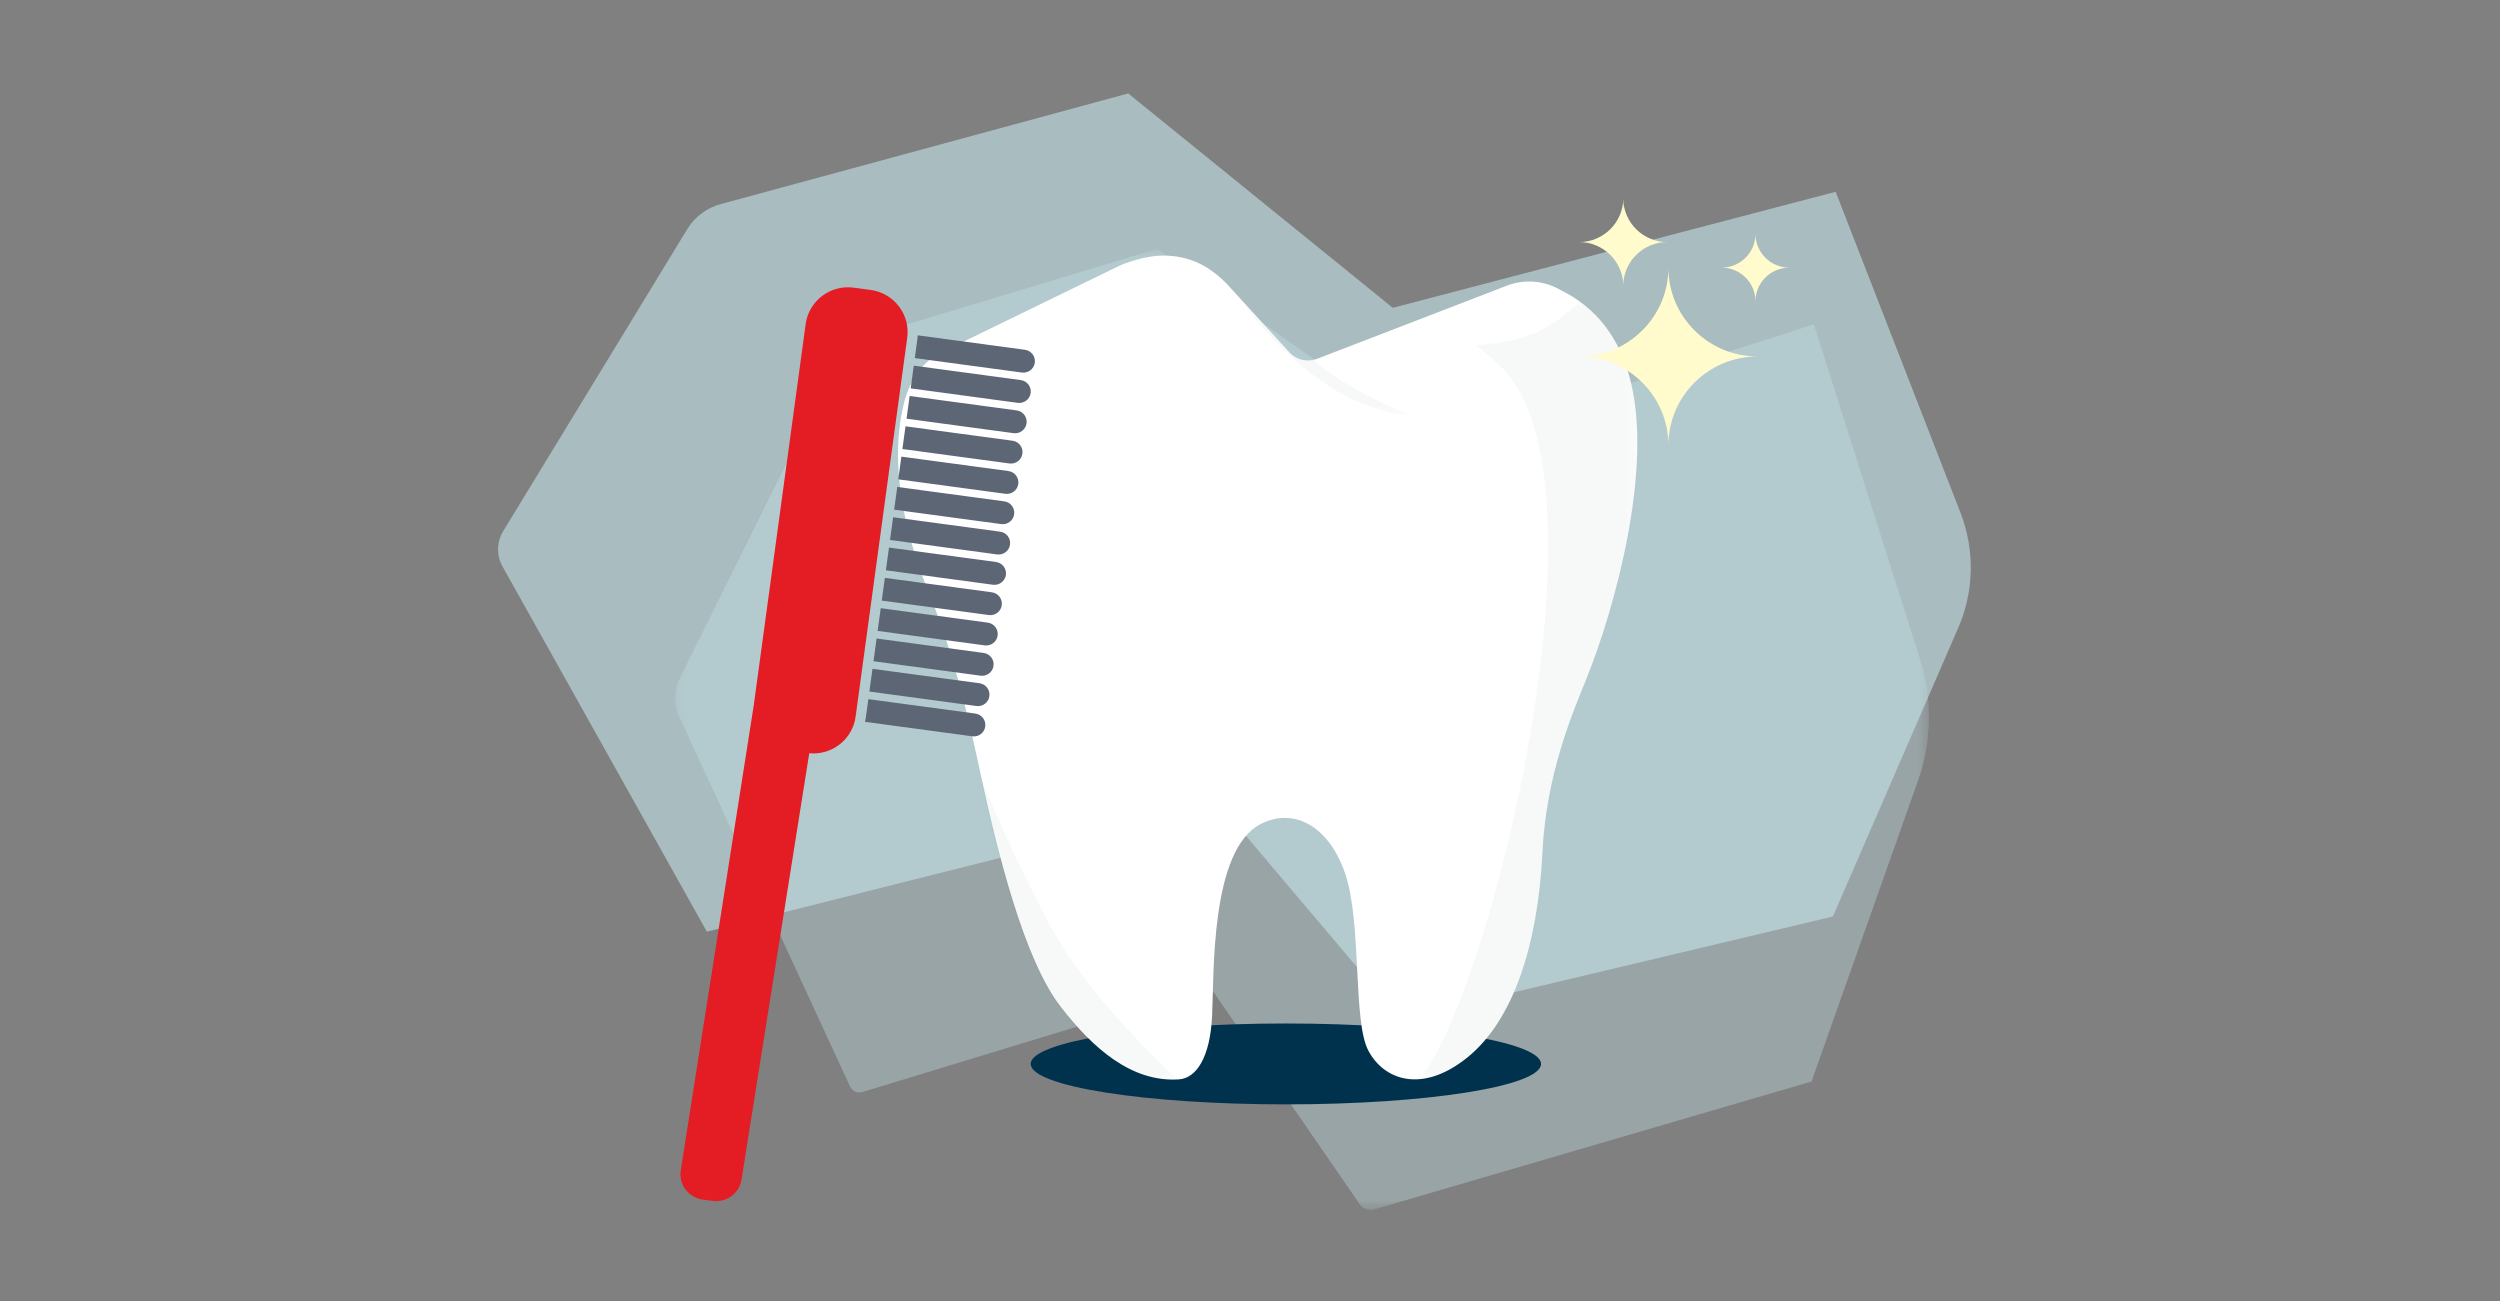 <svg xmlns="http://www.w3.org/2000/svg" xmlns:xlink="http://www.w3.org/1999/xlink" width="244" height="127" viewBox="0 0 244 127">
    <rect x="0" y="0" width="244" height="127" fill="#808080" stroke="none"/>
    <defs>
        <path id="jlqh9omj6a" d="M0.168 0.627L122.545 0.627 122.545 94.436 0.168 94.436z"/>
        <path id="99src6zolc" d="M0.26 0.072L16.818 0.072 16.818 11.494 0.26 11.494z"/>
        <path id="ypf6w12fce" d="M0.375 0.352L21.729 0.352 21.729 76.325 0.375 76.325z"/>
        <path id="8r5kwcovig" d="M0.081 0.322L8.694 0.322 8.694 8.893 0.081 8.893z"/>
        <path id="5q28l0hoxi" d="M0.43 0.356L19.756 0.356 19.756 30.041 0.43 30.041z"/>
    </defs>
    <g fill="none" fill-rule="evenodd">
        <g>
            <g>
                <g>
                    <g>
                        <g>
                            <g transform="translate(-304 -2465) translate(139 2440) translate(165 25) translate(48.15 8.467) translate(0 .216) translate(17.568 14.98)">
                                <mask id="uk1dnvbhwb" fill="#fff">
                                    <use xlink:href="#jlqh9omj6a"/>
                                </mask>
                                <path fill="#C5E5EA" d="M111.089 81.892l10.308-29.133c1.432-3.825 1.529-8.205.268-12.12L111.316 7.99l-36.8 11.835L47.223.627 18.836 9.19c-1.25.355-2.33 1.326-2.984 2.686L.592 42.604c-.544 1.093-.566 2.462-.06 3.581l16.702 36.17c.22.474.726.715 1.202.57l33.045-10.067c.51-.159 1.059.04 1.373.497l14.149 20.53c.31.45.847.65 1.352.503l42.734-12.496z" mask="url(#uk1dnvbhwb)" opacity=".6"/>
                            </g>
                            <path fill="#C5E5EA" fill-opacity=".6" d="M130.742 80.767l12.108-27.884c1.682-3.66 1.795-7.852.315-11.6L131.01 10.036 87.785 21.36 61.965.436 22.388 11.184c-1.47.34-2.738 1.268-3.506 2.57L.957 43.164C.32 44.211.294 45.52.888 46.592L20.841 82.25 70.746 69.69l17.838 21.093 42.158-10.016z" transform="translate(-304 -2465) translate(139 2440) translate(165 25) translate(48.15 8.467) translate(0 .216)"/>
                        </g>
                    </g>
                    <g>
                        <g>
                            <path fill="#00324D" d="M84.425 84.953c0 2.18-11.15 3.947-24.905 3.947-13.754 0-24.904-1.767-24.904-3.947s11.15-3.948 24.904-3.948c13.755 0 24.905 1.767 24.905 3.948" transform="translate(-304 -2465) translate(139 2440) translate(165 25) translate(65.067 18.887) translate(.913)"/>
                            <path fill="#FFF" d="M93.132 18.172c-1.041-4.034-3.233-6.988-6.77-8.735-1.546-.912-3.477-1.138-5.282-.44l-18.514 7.137c-.948.365-2.023.112-2.707-.636l-5.566-6.094c-.694-.781-2.107-2.348-4.373-3.018l-.132-.038c-2.549-.691-4.607.011-6.037.497l-.36.149-16.903 8.227c-2.48.956-3.867 3.191-4.38 5.866-1.426 6.614.887 13.767 2.633 18.04 2.604 6.372 4.053 13.238 5.016 17.667 1.613 7.42 4.17 17.916 7.795 22.587 3.129 4.033 6.901 7.383 11.53 7.078 1.682-.11 3.041-2.11 3.238-6.17.198-4.06-.192-16.244 4.75-18.755 3.325-1.69 6.73.317 8.26 4.908 1.61 4.832.72 14.286 2.223 17.178 1.509 2.9 5.244 4.272 9.67.71 4.424-3.561 6.888-10.858 7.333-19.994.372-7.67 2.93-13.589 4.273-16.92 2.886-7.15 6.53-20.62 4.303-29.244" transform="translate(-304 -2465) translate(139 2440) translate(165 25) translate(65.067 18.887) translate(.913)"/>
                            <g transform="translate(-304 -2465) translate(139 2440) translate(165 25) translate(65.067 18.887) translate(.913) translate(54.753 10.122)">
                                <mask id="evfj1ksexd" fill="#fff">
                                    <use xlink:href="#99src6zolc"/>
                                </mask>
                                <path fill="#5D6675" fill-opacity=".05" d="M5.106 5.376L.26.072C8.539 11.66 16.818 11.495 16.818 11.495 11.83 9.422 9.014 7.517 7.441 6.12c-.847.182-1.74-.093-2.335-.745" mask="url(#evfj1ksexd)"/>
                            </g>
                            <g transform="translate(-304 -2465) translate(139 2440) translate(165 25) translate(65.067 18.887) translate(.913) translate(72.092 10.122)">
                                <mask id="x6fetjqj3f" fill="#fff">
                                    <use xlink:href="#ypf6w12fce"/>
                                </mask>
                                <path fill="#5D6675" fill-opacity=".05" d="M.374 76.325c6.703-7.14 19.574-58.581 7.993-69.585-.598-.567-1.719-1.574-2.371-2.045 0 0 3.929-.247 6.11-1.374 3.03-1.565 3.921-2.97 3.921-2.97 2.523 1.788 4.156 4.379 5.014 7.7 2.226 8.623-1.418 22.093-4.303 29.244-1.344 3.33-3.901 9.248-4.274 16.919-.445 9.136-2.909 16.433-7.334 19.995-1.72 1.384-3.334 2.023-4.756 2.116" mask="url(#x6fetjqj3f)"/>
                            </g>
                            <path fill="#E41C23" d="M7.583 49.974c.004-.028.015-.053.02-.08.005-.056.006-.11.013-.166l5.038-36.986c.31-2.27 2.408-3.86 4.69-3.553l1.651.223c2.28.308 3.88 2.397 3.57 4.667l-5.038 36.986c-.3 2.214-2.307 3.776-4.523 3.566l-6.602 41.56c-.185 1.361-1.445 2.316-2.812 2.131l-.992-.133c-1.368-.185-2.327-1.44-2.142-2.8l7.127-45.415z" transform="translate(-304 -2465) translate(139 2440) translate(165 25) translate(65.067 18.887) translate(.913)"/>
                            <path fill="#5D6675" d="M22.8 19.76l10.447 1.41c.616.083 1.047.647.964 1.26-.084.613-.65 1.042-1.266.96l-10.447-1.41.302-2.22zM18.518 51.198l.252-1.85 10.447 1.41c.616.083 1.047.647.964 1.26-.083.613-.65 1.042-1.266.959l-10.466-1.412c.028-.12.052-.242.07-.367M21.994 25.678l10.447 1.41c.616.082 1.048.646.964 1.26-.084.612-.65 1.042-1.266.959l-10.447-1.41.302-2.219zM21.591 28.637l10.447 1.41c.616.082 1.048.646.964 1.26-.084.612-.65 1.042-1.266.958L21.29 30.856l.302-2.22zM23.203 16.802L33.65 18.21c.616.083 1.047.647.964 1.26-.084.613-.65 1.042-1.266.96l-10.447-1.41.302-2.22zM23.556 14.213c.017-.125.026-.25.031-.373l10.466 1.412c.616.083 1.047.647.964 1.26-.083.613-.65 1.042-1.265.96l-10.448-1.41.252-1.85zM22.397 22.72l10.447 1.409c.616.082 1.047.646.964 1.26-.084.613-.65 1.042-1.266.959l-10.447-1.41.302-2.219zM19.98 40.472l10.446 1.41c.615.083 1.048.647.964 1.26-.084.612-.65 1.042-1.266.959l-10.447-1.41.302-2.219zM19.576 43.43l10.447 1.41c.616.083 1.047.647.964 1.26-.083.613-.65 1.043-1.266.96l-10.447-1.41.302-2.22zM19.173 46.39l10.447 1.409c.616.083 1.048.648.964 1.26-.084.613-.65 1.043-1.266.96l-10.447-1.41.302-2.219zM20.382 37.513l10.447 1.41c.616.082 1.047.647.964 1.26-.084.612-.65 1.042-1.266.959l-10.447-1.41.302-2.219zM20.785 34.555l10.447 1.409c.615.083 1.048.647.965 1.26-.085.612-.652 1.042-1.267.96l-10.447-1.41.302-2.22zM21.188 31.596l10.447 1.409c.616.083 1.047.647.964 1.26-.084.613-.65 1.042-1.266.96l-10.447-1.41.302-2.22z" transform="translate(-304 -2465) translate(139 2440) translate(165 25) translate(65.067 18.887) translate(.913)"/>
                            <g transform="translate(-304 -2465) translate(139 2440) translate(165 25) translate(65.067 18.887) translate(.913) translate(88.061 .132)">
                                <mask id="yerck0onsh" fill="#fff">
                                    <use xlink:href="#8r5kwcovig"/>
                                </mask>
                                <path fill="#FFFBCC" d="M4.388.322c0 2.366 1.928 4.285 4.306 4.285-2.378 0-4.306 1.92-4.306 4.286 0-2.367-1.929-4.286-4.307-4.286 2.378 0 4.307-1.919 4.307-4.285" mask="url(#yerck0onsh)"/>
                            </g>
                            <path fill="#FFFBCC" d="M105.354 3.944c0 1.817 1.48 3.29 3.304 3.29-1.824 0-3.304 1.472-3.304 3.288 0-1.816-1.48-3.289-3.304-3.289 1.824 0 3.304-1.472 3.304-3.289M96.856 7.233c0 4.79 3.902 8.672 8.714 8.672-4.812 0-8.714 3.883-8.714 8.672 0-4.789-3.9-8.672-8.713-8.672 4.812 0 8.713-3.882 8.713-8.672" transform="translate(-304 -2465) translate(139 2440) translate(165 25) translate(65.067 18.887) translate(.913)"/>
                            <g transform="translate(-304 -2465) translate(139 2440) translate(165 25) translate(65.067 18.887) translate(.913) translate(29.202 56.438)">
                                <mask id="mdfwzn3ufj" fill="#fff">
                                    <use xlink:href="#5q28l0hoxi"/>
                                </mask>
                                <path fill="#5D6675" fill-opacity=".05" d="M.43.356C2.043 7.775 4.6 18.272 8.225 22.943c3.129 4.033 6.902 7.383 11.53 7.079 0 0-7.888-7.152-11.692-13.708C4.259 9.758.43.356.43.356" mask="url(#mdfwzn3ufj)"/>
                            </g>
                        </g>
                    </g>
                </g>
            </g>
        </g>
    </g>
</svg>
